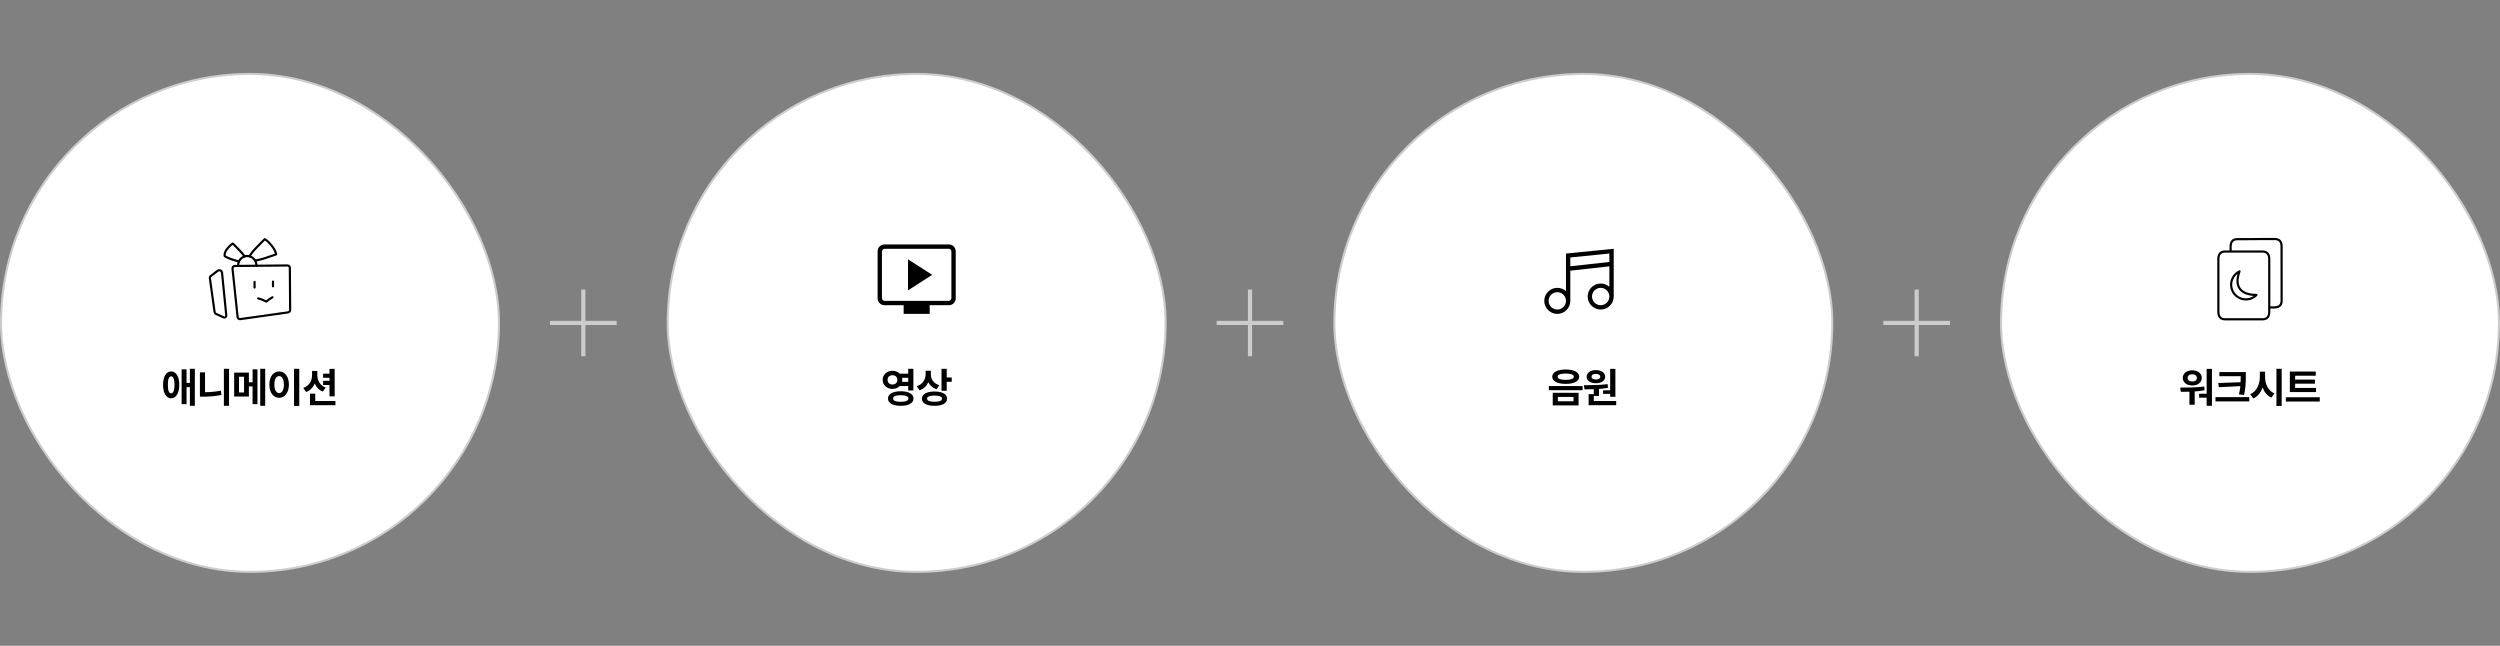 <svg width="1200" height="310" viewBox="0 0 1200 310" fill="none" xmlns="http://www.w3.org/2000/svg">
<rect x="0" y="0" width="1200" height="310" fill="#808080" stroke="none"/>
<rect x="0.5" y="35.5" width="239" height="239" rx="119.5" fill="white"/>
<rect x="0.5" y="35.5" width="239" height="239" rx="119.5" stroke="#CCCCCC"/>
<path d="M122.187 135.311V137.997M131.035 135.152V137.418M138.287 149.934L115.347 153.174C115.195 153.196 115.04 153.186 114.892 153.147C114.744 153.107 114.605 153.038 114.484 152.944C114.363 152.85 114.262 152.732 114.188 152.598C114.113 152.464 114.066 152.316 114.05 152.164L111.6 128.923C111.583 128.765 111.6 128.604 111.648 128.453C111.697 128.301 111.777 128.161 111.883 128.042C111.989 127.923 112.119 127.828 112.264 127.762C112.409 127.696 112.566 127.661 112.725 127.659L137.973 127.421C138.123 127.419 138.273 127.448 138.412 127.504C138.552 127.56 138.679 127.644 138.786 127.749C138.893 127.854 138.979 127.98 139.037 128.119C139.096 128.257 139.126 128.406 139.127 128.556L139.27 148.795C139.274 149.368 138.853 149.854 138.287 149.934Z" stroke="black" stroke-width="1.042" stroke-linecap="round" stroke-linejoin="round"/>
<path d="M130.773 142.694C129.276 143.556 128.767 143.942 127.884 144.765C126.644 144.288 125.504 143.485 123.928 143.248M119.799 123.049C120.022 122.574 120.803 121.261 122.674 119.28C125.912 115.819 127.112 114.813 127.112 114.813C127.112 114.813 128.591 115.595 130.518 118.052C132.472 120.508 132.528 122.044 132.528 122.044C132.528 122.044 133.226 121.96 127.531 123.802C124.349 124.834 122.981 125.002 122.395 125.002M107.311 152.332L103.675 150.666C103.497 150.584 103.342 150.459 103.225 150.302C103.108 150.145 103.033 149.961 103.005 149.767L100.74 133.576C100.681 133.159 100.852 132.743 101.188 132.486L104.469 129.98C104.654 129.839 104.874 129.749 105.105 129.721C105.337 129.693 105.571 129.727 105.785 129.819C105.999 129.912 106.184 130.06 106.322 130.249C106.459 130.437 106.544 130.659 106.567 130.891L108.615 151.401C108.631 151.563 108.604 151.726 108.537 151.874C108.47 152.022 108.365 152.15 108.232 152.244C108.1 152.339 107.945 152.396 107.783 152.412C107.621 152.427 107.458 152.4 107.311 152.332Z" stroke="black" stroke-width="1.042" stroke-linecap="round" stroke-linejoin="round"/>
<path d="M123.094 127.571V127.515C123.094 126.594 122.843 125.728 122.396 125.002C121.81 124.054 120.889 123.327 119.801 123.048C119.439 122.936 119.062 122.88 118.684 122.881C118.237 122.881 117.79 122.937 117.399 123.104C116.199 123.467 115.251 124.333 114.719 125.477C114.428 126.117 114.276 126.812 114.273 127.515V127.654" stroke="black" stroke-width="1.042" stroke-linecap="round" stroke-linejoin="round"/>
<path d="M114.719 125.477C114.133 125.366 113.156 125.114 111.453 124.556C109.053 123.775 107.88 122.965 107.88 122.965C107.88 122.965 107.405 121.514 108.969 119.531C110.532 117.549 111.732 116.906 111.732 116.906C111.732 116.906 112.681 117.717 115.305 120.536C116.618 121.904 117.176 122.714 117.399 123.104H117.427" stroke="black" stroke-width="1.042" stroke-linecap="round" stroke-linejoin="round"/>
<path d="M82.138 178.293C84.501 178.293 86.044 180.734 86.064 184.719C86.044 188.723 84.501 191.184 82.138 191.184C79.794 191.184 78.271 188.723 78.271 184.719C78.271 180.734 79.794 178.293 82.138 178.293ZM82.138 180.637C81.142 180.637 80.556 182.004 80.575 184.719C80.556 187.453 81.142 188.801 82.138 188.781C83.153 188.801 83.759 187.453 83.759 184.719C83.759 182.004 83.153 180.637 82.138 180.637ZM93.525 177.023V194.797H91.142V185.832H89.54V193.977H87.177V177.277H89.54V183.801H91.142V177.023H93.525ZM109.941 177.023V194.797H107.461V177.023H109.941ZM98.418 178.723V188.273C100.82 188.244 103.398 188.02 106.015 187.512L106.328 189.562C103.203 190.207 100.273 190.422 97.519 190.402H95.957V178.723H98.418ZM119.463 178.859V183.488H121.24V177.277H123.584V193.977H121.24V185.48H119.463V190.324H112.393V178.859H119.463ZM114.717 180.832V188.371H117.139V180.832H114.717ZM127.295 177.023V194.797H124.912V177.023H127.295ZM143.653 177.023V194.836H141.133V177.023H143.653ZM134.004 178.273C136.68 178.273 138.672 180.734 138.672 184.602C138.672 188.508 136.68 190.949 134.004 190.949C131.27 190.949 129.278 188.508 129.297 184.602C129.278 180.734 131.27 178.273 134.004 178.273ZM134.004 180.52C132.618 180.52 131.7 181.965 131.7 184.602C131.7 187.258 132.618 188.684 134.004 188.684C135.352 188.684 136.27 187.258 136.27 184.602C136.27 181.965 135.352 180.52 134.004 180.52ZM152.315 180.09C152.315 182.551 153.526 184.992 156.339 186.027L154.952 187.961C153.087 187.229 151.807 185.832 151.085 184.074C150.304 185.949 148.927 187.414 146.905 188.176L145.577 186.223C148.487 185.188 149.796 182.688 149.796 180.09V178.039H152.315V180.09ZM160.636 177.043V190.227H158.155V184.797H155.108V182.785H158.155V181.359H155.108V179.348H158.155V177.043H160.636ZM161.007 192.492V194.484H148.8V188.957H151.319V192.492H161.007Z" fill="black"/>
<rect x="264" y="154" width="32" height="2" fill="#CCCCCC"/>
<rect x="279" y="171" width="32" height="2" transform="rotate(-90 279 171)" fill="#CCCCCC"/>
<rect x="320.5" y="35.5" width="239" height="239" rx="119.5" fill="white"/>
<rect x="320.5" y="35.5" width="239" height="239" rx="119.5" stroke="#CCCCCC"/>
<path d="M435.833 139.369L447.452 131.917L435.833 124.465V139.369ZM433.75 150.667V146.5H424.617C423.657 146.5 422.856 146.179 422.215 145.538C421.573 144.896 421.251 144.095 421.25 143.133V120.7C421.25 119.74 421.572 118.94 422.215 118.298C422.858 117.656 423.658 117.335 424.615 117.333H455.385C456.344 117.333 457.144 117.655 457.785 118.298C458.427 118.941 458.749 119.742 458.75 120.7V143.136C458.75 144.094 458.428 144.895 457.785 145.538C457.142 146.181 456.342 146.502 455.385 146.5H446.25V150.667H433.75ZM424.617 144.417H455.385C455.705 144.417 455.999 144.283 456.267 144.017C456.535 143.75 456.668 143.456 456.667 143.133V120.7C456.667 120.379 456.533 120.085 456.267 119.817C456 119.549 455.706 119.415 455.385 119.417H424.615C424.295 119.417 424.001 119.55 423.733 119.817C423.465 120.083 423.332 120.378 423.333 120.7V143.136C423.333 143.455 423.467 143.749 423.733 144.017C424 144.285 424.294 144.418 424.615 144.417" fill="black"/>
<path d="M428.403 177.98C429.819 177.98 431.059 178.498 431.919 179.367H435.942V177.023H438.423V187.434H435.942V185.305H431.899C431.04 186.164 429.809 186.682 428.403 186.672C425.708 186.691 423.657 184.836 423.677 182.336C423.657 179.797 425.708 177.98 428.403 177.98ZM428.403 180.109C427.016 180.109 426.02 180.93 426.04 182.336C426.02 183.703 427.016 184.582 428.403 184.562C429.751 184.582 430.727 183.703 430.727 182.336C430.727 180.93 429.751 180.109 428.403 180.109ZM432.348 187.805C436.118 187.805 438.462 189.094 438.481 191.301C438.462 193.508 436.118 194.797 432.348 194.797C428.598 194.797 426.235 193.508 426.235 191.301C426.235 189.094 428.598 187.805 432.348 187.805ZM432.348 189.699C429.985 189.699 428.677 190.227 428.677 191.301C428.677 192.336 429.985 192.863 432.348 192.863C434.751 192.863 436.04 192.336 436.04 191.301C436.04 190.227 434.751 189.699 432.348 189.699ZM432.993 181.34C433.052 181.652 433.091 181.994 433.091 182.336C433.091 182.678 433.052 183 432.993 183.312H435.942V181.34H432.993ZM446.812 179.816C446.812 181.965 448.062 184.035 450.874 184.914L449.546 186.848C447.661 186.223 446.343 185.012 445.581 183.449C444.81 185.246 443.433 186.652 441.402 187.336L440.054 185.383C443.023 184.387 444.292 182.023 444.312 179.582V177.961H446.812V179.816ZM454.429 177.023V181.184H456.831V183.254H454.429V187.57H451.929V177.023H454.429ZM448.609 187.922C452.28 187.922 454.605 189.191 454.605 191.359C454.605 193.547 452.28 194.797 448.609 194.797C444.859 194.797 442.515 193.547 442.515 191.359C442.515 189.191 444.859 187.922 448.609 187.922ZM448.609 189.875C446.265 189.875 444.995 190.383 445.015 191.359C444.995 192.375 446.265 192.844 448.609 192.844C450.913 192.844 452.144 192.375 452.144 191.359C452.144 190.383 450.913 189.875 448.609 189.875Z" fill="black"/>
<rect x="584" y="154" width="32" height="2" fill="#CCCCCC"/>
<rect x="599" y="171" width="32" height="2" transform="rotate(-90 599 171)" fill="#CCCCCC"/>
<rect x="640.5" y="35.5" width="239" height="239" rx="119.5" fill="white"/>
<rect x="640.5" y="35.5" width="239" height="239" rx="119.5" stroke="#CCCCCC"/>
<path d="M751.667 121.708L774.583 119.417V142.333C774.583 143.991 773.925 145.58 772.753 146.753C771.581 147.925 769.991 148.583 768.333 148.583C766.676 148.583 765.086 147.925 763.914 146.753C762.742 145.58 762.083 143.991 762.083 142.333C762.083 140.676 762.742 139.086 763.914 137.914C765.086 136.742 766.676 136.083 768.333 136.083C769.937 136.083 771.396 136.687 772.5 137.667V127.833L753.75 129.917V144.417C753.75 146.074 753.092 147.664 751.919 148.836C750.747 150.008 749.158 150.667 747.5 150.667C745.842 150.667 744.253 150.008 743.081 148.836C741.908 147.664 741.25 146.074 741.25 144.417C741.25 142.759 741.908 141.169 743.081 139.997C744.253 138.825 745.842 138.167 747.5 138.167C749.104 138.167 750.562 138.771 751.667 139.75V121.708ZM753.75 123.583V127.812L772.5 125.75V121.687L753.75 123.583ZM751.667 144.417C751.667 143.311 751.228 142.252 750.446 141.47C749.665 140.689 748.605 140.25 747.5 140.25C746.395 140.25 745.335 140.689 744.554 141.47C743.772 142.252 743.333 143.311 743.333 144.417C743.333 145.522 743.772 146.581 744.554 147.363C745.335 148.144 746.395 148.583 747.5 148.583C748.605 148.583 749.665 148.144 750.446 147.363C751.228 146.581 751.667 145.522 751.667 144.417ZM772.5 142.333C772.5 141.228 772.061 140.168 771.28 139.387C770.498 138.605 769.438 138.167 768.333 138.167C767.228 138.167 766.168 138.605 765.387 139.387C764.606 140.168 764.167 141.228 764.167 142.333C764.167 143.438 764.606 144.498 765.387 145.279C766.168 146.061 767.228 146.5 768.333 146.5C769.438 146.5 770.498 146.061 771.28 145.279C772.061 144.498 772.5 143.438 772.5 142.333Z" fill="black"/>
<path d="M751.548 177.355C755.493 177.355 757.993 178.664 758.013 180.832C757.993 182.98 755.493 184.289 751.548 184.27C747.622 184.289 745.063 182.98 745.063 180.832C745.063 178.664 747.622 177.355 751.548 177.355ZM751.548 179.289C749.067 179.289 747.641 179.816 747.661 180.832C747.641 181.828 749.067 182.336 751.548 182.336C754.009 182.336 755.434 181.828 755.434 180.832C755.434 179.816 754.009 179.289 751.548 179.289ZM757.72 188.547V194.602H745.317V188.547H757.72ZM747.778 190.52V192.609H755.278V190.52H747.778ZM759.653 185.305V187.297H743.442V185.305H759.653ZM775.386 177.043V190.461H772.886V189.055H769.488V187.355H772.886V177.043H775.386ZM775.777 192.492V194.484H762.534V189.172H765.015V186.809C763.423 186.877 761.909 186.887 760.562 186.887L760.269 184.914C763.53 184.895 767.925 184.855 771.675 184.387L771.812 186.164C770.405 186.398 768.95 186.564 767.515 186.672V190.051H765.015V192.492H775.777ZM766.05 177.648C768.628 177.629 770.484 178.938 770.484 180.832C770.484 182.727 768.628 183.957 766.05 183.957C763.413 183.957 761.577 182.727 761.577 180.832C761.577 178.938 763.394 177.629 766.05 177.648ZM766.05 179.465C764.78 179.465 763.921 179.953 763.941 180.832C763.921 181.691 764.78 182.16 766.05 182.16C767.241 182.16 768.101 181.691 768.12 180.832C768.101 179.953 767.241 179.465 766.05 179.465Z" fill="black"/>
<rect x="904" y="154" width="32" height="2" fill="#CCCCCC"/>
<rect x="919" y="171" width="32" height="2" transform="rotate(-90 919 171)" fill="#CCCCCC"/>
<rect x="960.5" y="35.5" width="239" height="239" rx="119.5" fill="white"/>
<rect x="960.5" y="35.5" width="239" height="239" rx="119.5" stroke="#CCCCCC"/>
<path d="M1064.82 144.742V149.632C1064.82 152.058 1065.91 153.271 1068.09 153.271H1085.96C1088.14 153.271 1089.24 152.058 1089.24 149.632V124.368C1089.24 121.942 1088.14 120.729 1085.96 120.729H1068.09C1065.91 120.729 1064.82 121.942 1064.82 124.368L1064.82 144.742Z" stroke="black" stroke-width="1.042" stroke-linecap="round" stroke-linejoin="round"/>
<path d="M1070.69 120.535V118.432C1070.69 116.006 1071.78 114.794 1073.97 114.794H1078.87L1086.99 114.729H1091.88C1094.08 114.729 1095.17 115.937 1095.16 118.354V123.258L1095.18 139.412V144.303C1095.18 146.48 1093.96 147.568 1091.53 147.568H1089.43M1074.98 130.252C1074.14 130.651 1073.38 131.211 1072.76 131.902C1072.14 132.592 1071.65 133.399 1071.34 134.276C1071.03 135.153 1070.89 136.083 1070.94 137.012C1070.99 137.942 1071.22 138.852 1071.62 139.693C1073.31 143.225 1077.54 144.725 1081.08 143.044C1081.84 142.681 1082.53 142.186 1083.12 141.58C1074.98 141.58 1072.37 136.986 1074.98 130.252Z" stroke="black" stroke-width="1.042" stroke-linecap="round" stroke-linejoin="round"/>
<path d="M1061.73 177.043V194.797H1059.19V190.871H1055.58V188.996H1059.19V177.043H1061.73ZM1046.48 186.047C1049.8 186.047 1054.23 186.027 1058.06 185.52L1058.2 187.336C1056.64 187.619 1055.02 187.795 1053.45 187.902V194.27H1050.93V188.02C1049.46 188.068 1048.06 188.078 1046.79 188.078L1046.48 186.047ZM1052.3 177.746C1054.92 177.746 1056.85 179.27 1056.87 181.398C1056.85 183.586 1054.92 185.031 1052.3 185.031C1049.64 185.031 1047.73 183.586 1047.73 181.398C1047.73 179.27 1049.64 177.746 1052.3 177.746ZM1052.3 179.641C1050.97 179.641 1050.07 180.324 1050.07 181.398C1050.07 182.512 1050.97 183.137 1052.3 183.137C1053.59 183.137 1054.49 182.512 1054.51 181.398C1054.49 180.324 1053.59 179.641 1052.3 179.641ZM1077.99 178.586V180.656C1077.99 183.234 1077.99 185.715 1077.17 189.562L1074.69 189.328C1075.04 187.844 1075.24 186.545 1075.38 185.344L1065.06 185.852L1064.75 183.859L1075.49 183.469C1075.54 182.502 1075.54 181.574 1075.55 180.656V180.578H1065.3V178.586H1077.99ZM1079.65 190.637V192.668H1063.44V190.637H1079.65ZM1087.24 181.047C1087.24 184.309 1088.73 187.59 1091.73 188.859L1090.27 190.852C1088.24 189.934 1086.83 188.166 1086.03 185.969C1085.22 188.361 1083.76 190.295 1081.6 191.281L1080.09 189.211C1083.2 187.902 1084.7 184.504 1084.72 181.047V178.391H1087.24V181.047ZM1095.21 177.023V194.836H1092.69V177.023H1095.21ZM1111.7 186.203V188.176H1099.13V178.332H1111.57V180.344H1101.67V182.219H1111.16V184.172H1101.67V186.203H1111.7ZM1113.48 190.695V192.727H1097.21V190.695H1113.48Z" fill="black"/>
</svg>
